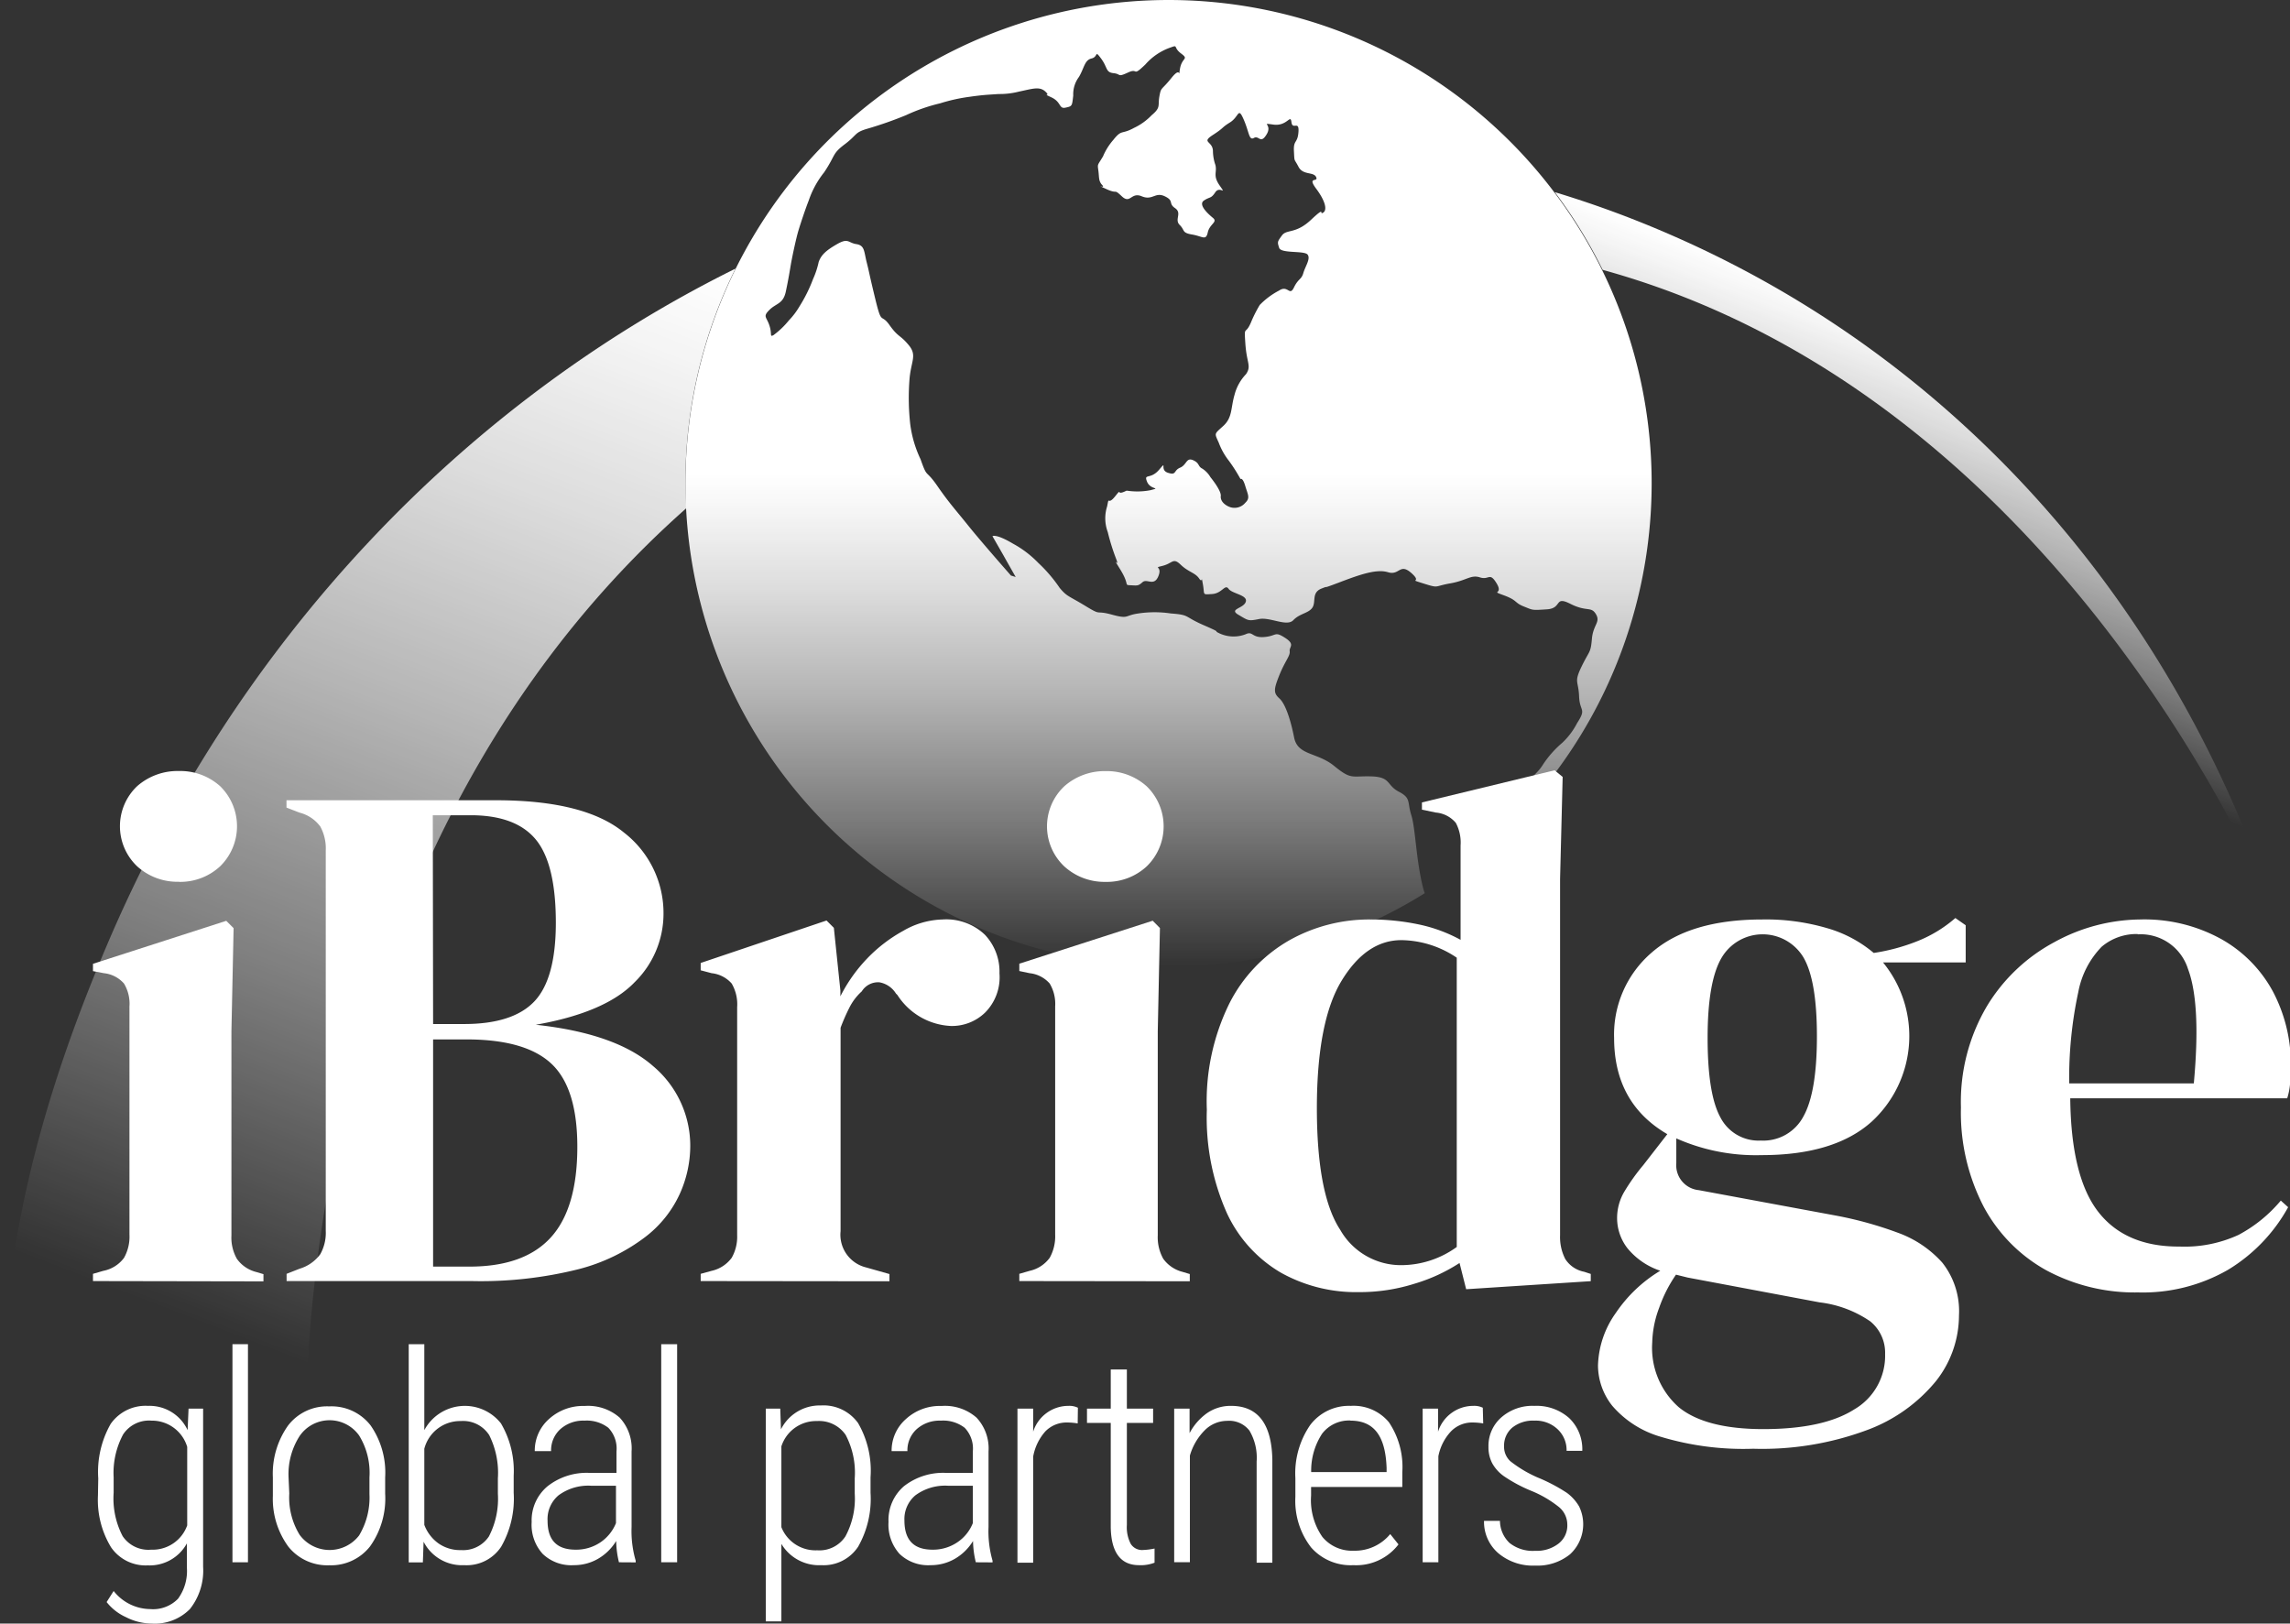 <?xml version="1.0" encoding="UTF-8"?>
<svg xmlns="http://www.w3.org/2000/svg" xmlns:xlink="http://www.w3.org/1999/xlink" id="fd85141d-4b9a-401a-9099-12deb0bb3317" data-name="Layer 11" viewBox="0 0 221.65 157.15">
  <rect x="0" y="0" width="221.65" height="157.15" fill="#333333" stroke="none"/>
  <defs>
    <style>.beb28826-84b8-4ca6-a6d6-303cae4ba778{fill:#fff;}.f4c9a8b9-dc1a-4ef8-9516-7b9f14d757c2{fill:url(#ff212f81-4658-4567-ba94-e30227c43106);}.b5c0f6b6-8017-468a-8959-5c7dc724e3d8{fill:url(#e18d8ba0-8742-4bba-b5b9-82b0aa67eb83);}.a4c4f77f-7c1a-441b-86d8-d6dce62376fd{fill:url(#e829a2c5-3a00-43a4-a268-46e2cd8a0d23);}.e92d55eb-8064-4623-8f3d-54c507e06b34{fill:url(#fa0c74ae-c1ab-4703-ab9b-b40cb9dfff04);}</style>
    <linearGradient id="ff212f81-4658-4567-ba94-e30227c43106" x1="178.17" y1="72.5" x2="192.77" y2="34.6" gradientUnits="userSpaceOnUse">
      <stop offset="0.17" stop-color="#fff" stop-opacity="0"></stop>
      <stop offset="0.19" stop-color="#fff" stop-opacity="0.03"></stop>
      <stop offset="0.42" stop-color="#fff" stop-opacity="0.37"></stop>
      <stop offset="0.63" stop-color="#fff" stop-opacity="0.64"></stop>
      <stop offset="0.8" stop-color="#fff" stop-opacity="0.83"></stop>
      <stop offset="0.93" stop-color="#fff" stop-opacity="0.95"></stop>
      <stop offset="1" stop-color="#fff"></stop>
    </linearGradient>
    <linearGradient id="e18d8ba0-8742-4bba-b5b9-82b0aa67eb83" x1="8.13" y1="148.69" x2="57.45" y2="20.7" xlink:href="#ff212f81-4658-4567-ba94-e30227c43106"></linearGradient>
    <linearGradient id="e829a2c5-3a00-43a4-a268-46e2cd8a0d23" x1="113.12" x2="113.12" y2="93.56" gradientUnits="userSpaceOnUse">
      <stop offset="0.49" stop-color="#fff"></stop>
      <stop offset="0.53" stop-color="#fff" stop-opacity="0.95"></stop>
      <stop offset="0.61" stop-color="#fff" stop-opacity="0.83"></stop>
      <stop offset="0.72" stop-color="#fff" stop-opacity="0.63"></stop>
      <stop offset="0.85" stop-color="#fff" stop-opacity="0.35"></stop>
      <stop offset="1" stop-color="#fff" stop-opacity="0"></stop>
      <stop offset="1" stop-color="#fff" stop-opacity="0"></stop>
    </linearGradient>
    <linearGradient id="fa0c74ae-c1ab-4703-ab9b-b40cb9dfff04" x1="109.34" y1="47.32" x2="109.34" y2="47.51" xlink:href="#e829a2c5-3a00-43a4-a268-46e2cd8a0d23"></linearGradient>
  </defs>
  <title>iBridge_Logo_White</title>
  <path class="beb28826-84b8-4ca6-a6d6-303cae4ba778" d="M9.51,143.1a9.4,9.4,0,0,1,1.2-5.27,4.12,4.12,0,0,1,3.63-1.75,4.06,4.06,0,0,1,3.82,2.35l.09-2.08h1.41v15.3a6,6,0,0,1-1.28,4.1,4.78,4.78,0,0,1-3.71,1.4,5.51,5.51,0,0,1-2.46-.61,5,5,0,0,1-1.89-1.47L11,154a4.56,4.56,0,0,0,3.53,1.75,3.36,3.36,0,0,0,2.7-1,4.55,4.55,0,0,0,.86-3v-2.36a4.11,4.11,0,0,1-3.79,2.13,4.06,4.06,0,0,1-3.55-1.75,8.82,8.82,0,0,1-1.27-5ZM11,144.49a7.88,7.88,0,0,0,.87,4.2A3,3,0,0,0,14.63,150a3.55,3.55,0,0,0,3.49-2.35v-7.6a3.56,3.56,0,0,0-3.46-2.54,3,3,0,0,0-2.74,1.33A7.88,7.88,0,0,0,11,143Z"></path>
  <path class="beb28826-84b8-4ca6-a6d6-303cae4ba778" d="M24,151.22H22.5V130.11H24Z"></path>
  <path class="beb28826-84b8-4ca6-a6d6-303cae4ba778" d="M26.41,143A8.05,8.05,0,0,1,27.87,138a4.75,4.75,0,0,1,4-1.87,4.78,4.78,0,0,1,4,1.84A8,8,0,0,1,37.28,143v1.58a8,8,0,0,1-1.46,5.1,4.8,4.8,0,0,1-3.95,1.83,4.83,4.83,0,0,1-3.95-1.79,7.82,7.82,0,0,1-1.51-4.92ZM28,144.56a6.9,6.9,0,0,0,1,4,3.6,3.6,0,0,0,5.76.06,7.12,7.12,0,0,0,1-4V143a6.88,6.88,0,0,0-1-4.05A3.51,3.51,0,0,0,29,139a6.83,6.83,0,0,0-1.07,4Z"></path>
  <path class="beb28826-84b8-4ca6-a6d6-303cae4ba778" d="M49.72,144.49a9.37,9.37,0,0,1-1.21,5.22,4,4,0,0,1-3.58,1.79A4.18,4.18,0,0,1,41,149.23l-.07,2H39.56V130.11h1.51v8.32a4.45,4.45,0,0,1,7.42-.65,9.08,9.08,0,0,1,1.23,5.06Zm-1.53-1.39a8.17,8.17,0,0,0-.84-4.19,3,3,0,0,0-2.75-1.36,3.58,3.58,0,0,0-3.53,2.68v7.37a3.88,3.88,0,0,0,1.38,1.8,3.65,3.65,0,0,0,2.18.64,3,3,0,0,0,2.69-1.32,7.91,7.91,0,0,0,.87-4.13Z"></path>
  <path class="beb28826-84b8-4ca6-a6d6-303cae4ba778" d="M59.91,151.22a9.1,9.1,0,0,1-.27-2.06,5,5,0,0,1-1.77,1.73,4.64,4.64,0,0,1-2.34.61,4,4,0,0,1-3-1.09,4.18,4.18,0,0,1-1.07-3.09A4.29,4.29,0,0,1,53,143.86a6.11,6.11,0,0,1,4.11-1.29h2.56v-2.08a2.9,2.9,0,0,0-.79-2.29,3.43,3.43,0,0,0-2.31-.69,3.33,3.33,0,0,0-2.33.82,2.76,2.76,0,0,0-.9,2.13H51.76a4.08,4.08,0,0,1,1.37-3.1,4.89,4.89,0,0,1,3.45-1.27,4.64,4.64,0,0,1,3.4,1.13,4.37,4.37,0,0,1,1.15,3.28v7.3a10.24,10.24,0,0,0,.4,3.27v.16ZM55.72,150a4.19,4.19,0,0,0,2.38-.7,4.1,4.1,0,0,0,1.52-1.87v-3.62H57.2a4.84,4.84,0,0,0-3.14.93A3,3,0,0,0,53,147.2C53,149.08,53.9,150,55.72,150Z"></path>
  <path class="beb28826-84b8-4ca6-a6d6-303cae4ba778" d="M65.54,151.22H64V130.11h1.54Z"></path>
  <path class="beb28826-84b8-4ca6-a6d6-303cae4ba778" d="M84.26,144.49a9.37,9.37,0,0,1-1.2,5.22,4,4,0,0,1-3.57,1.79,4.25,4.25,0,0,1-3.86-2.06v7.5H74.12V136.35h1.4l.07,2a4.2,4.2,0,0,1,3.86-2.31,4.12,4.12,0,0,1,3.6,1.7A9.19,9.19,0,0,1,84.26,143Zm-1.53-1.39a7.84,7.84,0,0,0-.88-4.21,3.11,3.11,0,0,0-2.77-1.34A3.53,3.53,0,0,0,75.63,140v7.82a3.55,3.55,0,0,0,3.47,2.24,3,3,0,0,0,2.73-1.35,7.7,7.7,0,0,0,.9-4.14Z"></path>
  <path class="beb28826-84b8-4ca6-a6d6-303cae4ba778" d="M94.45,151.22a9.1,9.1,0,0,1-.27-2.06,5,5,0,0,1-1.77,1.73,4.64,4.64,0,0,1-2.34.61,4,4,0,0,1-3-1.09A4.22,4.22,0,0,1,86,147.32a4.32,4.32,0,0,1,1.49-3.46,6.14,6.14,0,0,1,4.12-1.29h2.55v-2.08a2.9,2.9,0,0,0-.79-2.29,3.41,3.41,0,0,0-2.31-.69,3.33,3.33,0,0,0-2.33.82,2.76,2.76,0,0,0-.9,2.13H86.3a4.06,4.06,0,0,1,1.38-3.1,4.85,4.85,0,0,1,3.45-1.27,4.63,4.63,0,0,1,3.39,1.13,4.37,4.37,0,0,1,1.16,3.28v7.3a10.3,10.3,0,0,0,.39,3.27v.16ZM90.26,150a4.19,4.19,0,0,0,2.38-.7,4,4,0,0,0,1.52-1.87v-3.62H91.74a4.84,4.84,0,0,0-3.14.93,3,3,0,0,0-1.06,2.43C87.54,149.08,88.45,150,90.26,150Z"></path>
  <path class="beb28826-84b8-4ca6-a6d6-303cae4ba778" d="M104.31,137.78a6.12,6.12,0,0,0-1-.09,2.87,2.87,0,0,0-2.13.86A5,5,0,0,0,100,141v10.26H98.48V136.35H100l0,2.23a3.58,3.58,0,0,1,3.41-2.5,1.9,1.9,0,0,1,.92.18Z"></path>
  <path class="beb28826-84b8-4ca6-a6d6-303cae4ba778" d="M109.07,132.56v3.79h2.54v1.38h-2.54v9.88a3.49,3.49,0,0,0,.37,1.82,1.29,1.29,0,0,0,1.21.6,6.64,6.64,0,0,0,1.1-.14l0,1.37a3.69,3.69,0,0,1-1.5.24c-1.78,0-2.7-1.23-2.74-3.68V137.73h-2.3v-1.38h2.3v-3.79Z"></path>
  <path class="beb28826-84b8-4ca6-a6d6-303cae4ba778" d="M115.14,136.35l0,2.37a5.56,5.56,0,0,1,1.68-1.93,4,4,0,0,1,2.33-.71q3.89,0,4,5.18v10h-1.52v-9.79a5.15,5.15,0,0,0-.7-3,2.49,2.49,0,0,0-2.16-.94,3.07,3.07,0,0,0-2.15.9,5.71,5.71,0,0,0-1.45,2.46v10.32h-1.52V136.35Z"></path>
  <path class="beb28826-84b8-4ca6-a6d6-303cae4ba778" d="M131,151.5a5.1,5.1,0,0,1-4.1-1.72,7.37,7.37,0,0,1-1.52-4.89v-1.82a8.25,8.25,0,0,1,1.43-5.13,4.7,4.7,0,0,1,3.93-1.86,4.45,4.45,0,0,1,3.69,1.58,7.75,7.75,0,0,1,1.3,4.84v1.43h-8.83v.83a6.25,6.25,0,0,0,1.09,4A3.71,3.71,0,0,0,131,150.1a4.43,4.43,0,0,0,3.56-1.61l.8,1A5.15,5.15,0,0,1,131,151.5Zm-.26-14a3.27,3.27,0,0,0-2.77,1.27,6.53,6.53,0,0,0-1.06,3.72h7.3v-.4C134.1,139,133,137.51,130.71,137.51Z"></path>
  <path class="beb28826-84b8-4ca6-a6d6-303cae4ba778" d="M143.56,137.78a6,6,0,0,0-1-.09,2.85,2.85,0,0,0-2.12.86,4.87,4.87,0,0,0-1.22,2.41v10.26h-1.52V136.35h1.49l0,2.23a3.58,3.58,0,0,1,3.41-2.5,1.9,1.9,0,0,1,.92.18Z"></path>
  <path class="beb28826-84b8-4ca6-a6d6-303cae4ba778" d="M151.7,147.56a2.21,2.21,0,0,0-.8-1.68,10.78,10.78,0,0,0-2.7-1.58,14.27,14.27,0,0,1-2.66-1.43,3.76,3.76,0,0,1-1.11-1.24,3.33,3.33,0,0,1-.36-1.59,3.65,3.65,0,0,1,1.24-2.84,4.56,4.56,0,0,1,3.2-1.12,4.74,4.74,0,0,1,3.38,1.19,4.17,4.17,0,0,1,1.26,3.16h-1.52a2.76,2.76,0,0,0-.87-2.09,3.08,3.08,0,0,0-2.25-.83,3.19,3.19,0,0,0-2.14.68,2.26,2.26,0,0,0-.79,1.79,1.89,1.89,0,0,0,.61,1.46A12,12,0,0,0,148.8,143a16.74,16.74,0,0,1,2.86,1.5,4.37,4.37,0,0,1,1.18,1.31,3.95,3.95,0,0,1-.88,4.64,5,5,0,0,1-3.37,1.09,5.19,5.19,0,0,1-3.58-1.21,4,4,0,0,1-1.37-3.12h1.54a3,3,0,0,0,.93,2.14,3.61,3.61,0,0,0,2.48.76,3.44,3.44,0,0,0,2.25-.69A2.21,2.21,0,0,0,151.7,147.56Z"></path>
  <path class="f4c9a8b9-dc1a-4ef8-9516-7b9f14d757c2" d="M160.8,22.34a100.34,100.34,0,0,0-10.31-3.74,46.57,46.57,0,0,1,4.63,7.52c45.51,12.55,65.23,62.64,65.23,62.64C210.74,59.31,190,34.73,160.8,22.34Z"></path>
  <path class="b5c0f6b6-8017-468a-8959-5c7dc724e3d8" d="M66.41,49.21c0-.82-.07-1.65-.07-2.48A46.53,46.53,0,0,1,71.19,26C45.23,38.84,23,61.61,10.28,91.65,2.16,110.79-.78,126.58.17,145.62l29.5-2.48S25.85,85.12,66.41,49.21Z"></path>
  <path class="a4c4f77f-7c1a-441b-86d8-d6dce62376fd" d="M113.12,0A46.78,46.78,0,1,0,137.9,86.46c-.06-.19-.12-.36-.17-.56-.68-2.72-.72-5.71-1.13-7s0-1.64-1.21-2.27-.74-1.42-2.65-1.48-1.93.36-3.59-1-3.54-1-3.89-2.76-.85-3.27-1.43-3.79-.55-.88,0-2.25,1.06-1.86,1-2.31.57-.65-.46-1.31-.78-.17-2-.07-1.09-.61-1.8-.27a3.24,3.24,0,0,1-2.55-.09c-.73-.35.48.08-1.5-.78s-1.31-1-3.19-1.14a10.57,10.57,0,0,0-3.15,0c-1.36.19-.89.57-2.57.11s-.9.17-2.54-.83-1.78-.89-2.5-1.75a14.16,14.16,0,0,0-2.08-2.43,10,10,0,0,0-2.43-1.85c-1.68-1-2-.73-2-.73l1.05,1.83c.39.7,1.2,2.12,1.2,2.12l-.46-.14s-2.93-3.33-4.13-4.83-1.84-2.17-3-3.85-.94-.64-1.62-2.58a11.23,11.23,0,0,1-1-3.4,23.3,23.3,0,0,1-.08-4.19c.12-1.89.79-2.42-.06-3.45s-1-.73-1.86-1.94-.74.11-1.38-2.53-.56-2.48-.83-3.54-.18-1.64-1-1.77-.77-.63-1.87,0-1.54,1.06-1.78,1.73A8,8,0,0,1,78.7,27a14.61,14.61,0,0,1-1.35,2.71,7.13,7.13,0,0,1-1,1.31,8,8,0,0,1-1.5,1.43c-.38.18-.1-.1-.38-.95s-.66-.84,0-1.5,1.33-.56,1.59-1.78.38-2,.49-2.64.49-2.46.73-3.26.69-2.13,1-2.92a8.94,8.94,0,0,1,1.49-2.72c1.13-1.69.75-1.78,2-2.72s.89-1.13,2.25-1.52a37,37,0,0,0,3.67-1.29A17.27,17.27,0,0,1,91,10a16.89,16.89,0,0,1,2.84-.63c1.41-.2,1.71-.19,2.82-.27a7.4,7.4,0,0,0,1.95-.23c1.32-.27,2-.54,2.58,0s-.42.09.57.55.71,1.14,1.37,1,.63-.15.75-1.18a2.78,2.78,0,0,1,.55-1.79c.52-.88.54-1.63,1.22-1.79s.27-.87.92,0S107,7,107.77,7.08s.35.43,1.41-.06.35.5,1.68-.78a5.72,5.72,0,0,1,2.46-1.65c.75-.28.21,0,1,.59s.08.35-.11,1.48.19-.38-.82.88-1,.85-1.17,1.78.17,1.06-.76,1.84a5.72,5.72,0,0,1-1.7,1.22c-1.23.68-1.16.1-2,1.16a5.9,5.9,0,0,0-1,1.6c-.54.9-.54.71-.45,1.37s0,1,.38,1.41-.84-.19.37.37.68-.08,1.52.71.88-.44,1.93,0,1.29-.45,2.23,0,.3.67,1,1.15-.09,1.1.44,1.62.18.76,1.2.93,1.34.63,1.52-.2,1-1,.5-1.41-1.45-1.29-.87-1.68.67-.15,1.1-.8,1.13.36.43-.64-.24-1.27-.42-2a4.32,4.32,0,0,1-.24-1.4c-.06-.94-1.16-.76,0-1.51s.75-.65,1.65-1.21.77-1.55,1.32-.3.51,2.08,1,1.8S122,14,122.6,13s-.68-1.12.66-.94S124.9,11,125,11.82s.76-.21.68.94-.5.75-.44,1.87,0,.66.44,1.51,1.46.46,1.71,1-.91-.1,0,1.12,1.09,2.08.67,2.33.32-.71-1.17.69-2.35.88-2.81,1.51-.45.63-.27,1.2,2.43.25,2.75.65-.22,1.13-.41,1.79-.48.51-.91,1.4-.57-.28-1.43.29a7.3,7.3,0,0,0-1.88,1.4,12.84,12.84,0,0,0-.85,1.69c-.56,1.32-.67.17-.54,2.07s.61,2.13.06,2.94a4.5,4.5,0,0,0-1.11,2c-.38,1.31-.19,2.18-1.08,3s-.88.67-.45,1.62a6.51,6.51,0,0,0,1,1.78,15.88,15.88,0,0,1,1.11,1.75s.2-.2.46.67.49,1.16,0,1.63a1.36,1.36,0,0,1-1.43.43c-.47-.15-1-.55-.94-1.09s-1-1.82-1-1.82a2.42,2.42,0,0,0-.79-.83c-.45-.22-.24-.54-.9-.82s-.6.46-1.25.73-.32.77-1.18.49,0-1.28-.85-.29-1.5.32-1.17,1.15,1.45.54.32.83a6.7,6.7,0,0,1-2.22.05h0l-.1,0c-1.1.56-.34-.38-1.1.56s-.54-.18-.76.95a3.81,3.81,0,0,0,.06,2.49,21.07,21.07,0,0,0,.82,2.62c.39,1-.56-.54.39,1s.33,1.5,1,1.53.73.08,1.16-.3,1.11.45,1.53-.58-.58-.75.41-1,1-.83,1.75-.11,1.4.77,1.78,1.33.18-.47.37.57-.11,1,.88.94,1.25-1,1.6-.51,1.88.6,1.67,1.26-1.68.69-.71,1.26.94.62,2,.41,2.68.77,3.31.11,1.48-.66,1.85-1.22-.11-1.45.88-1.84-.37.2,1.68-.58,3.64-1.34,4.76-1,1.12-.93,2.26.08-.45.5,1.14,1,1,.28,2.61,0,2-.87,2.89-.58.92-.56,1.61.58-.67.65.69,1.15,1,.71,1.93,1.08.76.38,2.26.28.66-1.34,2.26-.53,2,.21,2.47,1-.27,1-.39,2.4-.24,1.1-1,2.67-.3,1.35-.24,2.88.75,1.14-.19,2.59a7,7,0,0,1-1.45,1.92A9.88,9.88,0,0,0,149.35,74c-.72,1.16-1.34,1.07-1.28,2.24s-.59,1.26-1.15,2.35-1.28,1.17-1.52,2A46.77,46.77,0,0,0,113.12,0Z"></path>
  <path class="e92d55eb-8064-4623-8f3d-54c507e06b34" d="M109.15,47.51Z"></path>
  <path class="beb28826-84b8-4ca6-a6d6-303cae4ba778" d="M9,124v-.7l1-.29A3.27,3.27,0,0,0,12,121.76a4.18,4.18,0,0,0,.53-2.26V97.42A3.77,3.77,0,0,0,12,95.2a3,3,0,0,0-1.94-1L9,94v-.71l12.9-4.16.71.71-.21,10v19.75a4.18,4.18,0,0,0,.53,2.26,3.28,3.28,0,0,0,1.86,1.27l.71.21v.7Zm8.32-38.65a5.8,5.8,0,0,1-4.06-1.51,5.35,5.35,0,0,1,0-7.73,5.92,5.92,0,0,1,4.06-1.48,5.77,5.77,0,0,1,4,1.48,5.42,5.42,0,0,1,0,7.73A5.66,5.66,0,0,1,17.36,85.36Z"></path>
  <path class="beb28826-84b8-4ca6-a6d6-303cae4ba778" d="M27.74,124v-.7l1.27-.5A3.82,3.82,0,0,0,31,121.4a4.21,4.21,0,0,0,.53-2.25V82.33A4.42,4.42,0,0,0,31,80,3.59,3.59,0,0,0,29,78.66l-1.27-.49v-.71H48q8.61,0,12.41,3.14a9.85,9.85,0,0,1,3.81,7.94,9.28,9.28,0,0,1-2.78,6.52Q58.63,98,51.86,99.19q7.76.84,11.35,4a10.07,10.07,0,0,1,3.6,7.8,11.35,11.35,0,0,1-1,4.54,11,11,0,0,1-3.35,4.2A18.12,18.12,0,0,1,56,122.85,38.93,38.93,0,0,1,45.65,124ZM41.92,99.12h3q4.72,0,6.8-2.19t2.08-7.62q0-5.64-1.9-8t-6.21-2.4h-3.8Zm0,23.48h3.52q5.3,0,7.87-2.82T55.88,111q0-5.64-2.47-8t-8.11-2.39H41.92Z"></path>
  <path class="beb28826-84b8-4ca6-a6d6-303cae4ba778" d="M67.82,124v-.7l1.06-.29a3.31,3.31,0,0,0,1.94-1.26,4.13,4.13,0,0,0,.53-2.19V97.49a4,4,0,0,0-.53-2.29,3,3,0,0,0-1.94-1l-1.06-.28v-.71L80,89.1l.71.71.63,6.06v.57a15.13,15.13,0,0,1,2.57-3.64,14.52,14.52,0,0,1,3.53-2.71A7.93,7.93,0,0,1,91.23,89a5.41,5.41,0,0,1,4.1,1.48,5.2,5.2,0,0,1,1.41,3.74A4.84,4.84,0,0,1,95.36,98a4.61,4.61,0,0,1-3.28,1.31,6.51,6.51,0,0,1-5.22-3l-.14-.14a2.36,2.36,0,0,0-1.62-1.09,1.86,1.86,0,0,0-1.69.88,5.36,5.36,0,0,0-1.17,1.52,19.43,19.43,0,0,0-.88,2v19.68a3.26,3.26,0,0,0,2.47,3.52l2.26.64v.7Z"></path>
  <path class="beb28826-84b8-4ca6-a6d6-303cae4ba778" d="M98.66,124v-.7l1-.29a3.27,3.27,0,0,0,1.94-1.26,4.27,4.27,0,0,0,.53-2.26V97.42a3.85,3.85,0,0,0-.53-2.22,3,3,0,0,0-1.94-1l-1-.21v-.71l12.91-4.16.7.71-.21,10v19.75a4.27,4.27,0,0,0,.53,2.26,3.3,3.3,0,0,0,1.87,1.27l.7.21v.7ZM107,85.36a5.76,5.76,0,0,1-4-1.51,5.33,5.33,0,0,1,0-7.73,5.88,5.88,0,0,1,4-1.48,5.77,5.77,0,0,1,4,1.48,5.4,5.4,0,0,1,0,7.73A5.66,5.66,0,0,1,107,85.36Z"></path>
  <path class="beb28826-84b8-4ca6-a6d6-303cae4ba778" d="M131.52,125.07A14.91,14.91,0,0,1,124,123.2a13,13,0,0,1-5.25-5.78,22.69,22.69,0,0,1-1.94-10A21.42,21.42,0,0,1,119,97.11,14.64,14.64,0,0,1,124.82,91a15.8,15.8,0,0,1,7.83-2,22.61,22.61,0,0,1,4.72.49,14.7,14.7,0,0,1,4,1.48V81.84a4.06,4.06,0,0,0-.46-2.19,2.84,2.84,0,0,0-1.94-1l-1.34-.28v-.7l12.84-3.11.78.64L151,85.08v34.49a4.65,4.65,0,0,0,.5,2.29,2.79,2.79,0,0,0,1.83,1.24l.64.21v.7l-12.06.78-.64-2.54a16.71,16.71,0,0,1-4.34,2A17.59,17.59,0,0,1,131.52,125.07Zm4.09-2.61A9.19,9.19,0,0,0,141,120.7v-28a9.74,9.74,0,0,0-5.36-1.7q-3.39,0-5.78,3.92t-2.4,12.31q0,8.38,2.26,11.81A6.76,6.76,0,0,0,135.61,122.46Z"></path>
  <path class="beb28826-84b8-4ca6-a6d6-303cae4ba778" d="M170.5,111.81a19,19,0,0,1-8.25-1.62v2.4a2.42,2.42,0,0,0,2.18,2.61l13.26,2.46a36.61,36.61,0,0,1,6,1.66,10.61,10.61,0,0,1,4.3,2.89,7.56,7.56,0,0,1,1.62,5.12,10.25,10.25,0,0,1-2.25,6.38,15.59,15.59,0,0,1-6.67,4.72,29.13,29.13,0,0,1-11,1.8,27.7,27.7,0,0,1-8.95-1.16,9.72,9.72,0,0,1-4.69-3,6.33,6.33,0,0,1-1.38-3.88,9.16,9.16,0,0,1,1.73-5.11A13.67,13.67,0,0,1,160.7,123a6.92,6.92,0,0,1-3.18-2.18,4.76,4.76,0,0,1-1-2.89,5,5,0,0,1,.74-2.65,19.81,19.81,0,0,1,1.79-2.5l2.33-3q-5.15-3-5.15-9.31a10.46,10.46,0,0,1,3.63-8.26Q163.53,89,170.57,89a21,21,0,0,1,6.31.85,12.19,12.19,0,0,1,4.48,2.39,19,19,0,0,0,4.27-1.16,12.74,12.74,0,0,0,3.63-2.22l1,.7v3.6h-8a11.25,11.25,0,0,1-1.1,15.41Q177.55,111.81,170.5,111.81Zm-10.58,18.13a7.66,7.66,0,0,0,2.57,6.27q2.58,2.11,8.15,2.12c3.9,0,6.84-.64,8.82-1.9a6,6,0,0,0,3-5.37,3.91,3.91,0,0,0-1.45-3.17,10.93,10.93,0,0,0-4.9-1.83l-12.76-2.4-1.13-.28a13.44,13.44,0,0,0-1.63,3.21A10.15,10.15,0,0,0,159.92,129.94Zm10.51-19.54a4.39,4.39,0,0,0,4.12-2.33c.87-1.55,1.31-4.13,1.31-7.76s-.44-6.17-1.31-7.65a4.61,4.61,0,0,0-7.93.07q-1.34,2.3-1.34,7.73t1.23,7.68A4.15,4.15,0,0,0,170.43,110.4Z"></path>
  <path class="beb28826-84b8-4ca6-a6d6-303cae4ba778" d="M207.12,89A15.38,15.38,0,0,1,215,90.9a12.77,12.77,0,0,1,5,5.08,15.06,15.06,0,0,1,1.73,7.3c0,.52,0,1-.07,1.58a6.55,6.55,0,0,1-.28,1.45h-21q.08,7.62,2.72,11t7.86,3.35a12.47,12.47,0,0,0,5.71-1.13,13.76,13.76,0,0,0,4.09-3.32l.71.64a16.23,16.23,0,0,1-5.82,6.06,16.54,16.54,0,0,1-8.71,2.19,18.08,18.08,0,0,1-8.89-2.15,15.26,15.26,0,0,1-6.06-6.17,19.78,19.78,0,0,1-2.19-9.59,18.19,18.19,0,0,1,2.54-9.84,17,17,0,0,1,6.53-6.17A17.56,17.56,0,0,1,207.12,89Zm-.21,1.41a5.2,5.2,0,0,0-3.49,1.23,8.53,8.53,0,0,0-2.26,4.38,39.42,39.42,0,0,0-.88,8.85h12.06q.71-7.7-.56-11.07A4.8,4.8,0,0,0,206.91,90.44Z"></path>
</svg>
